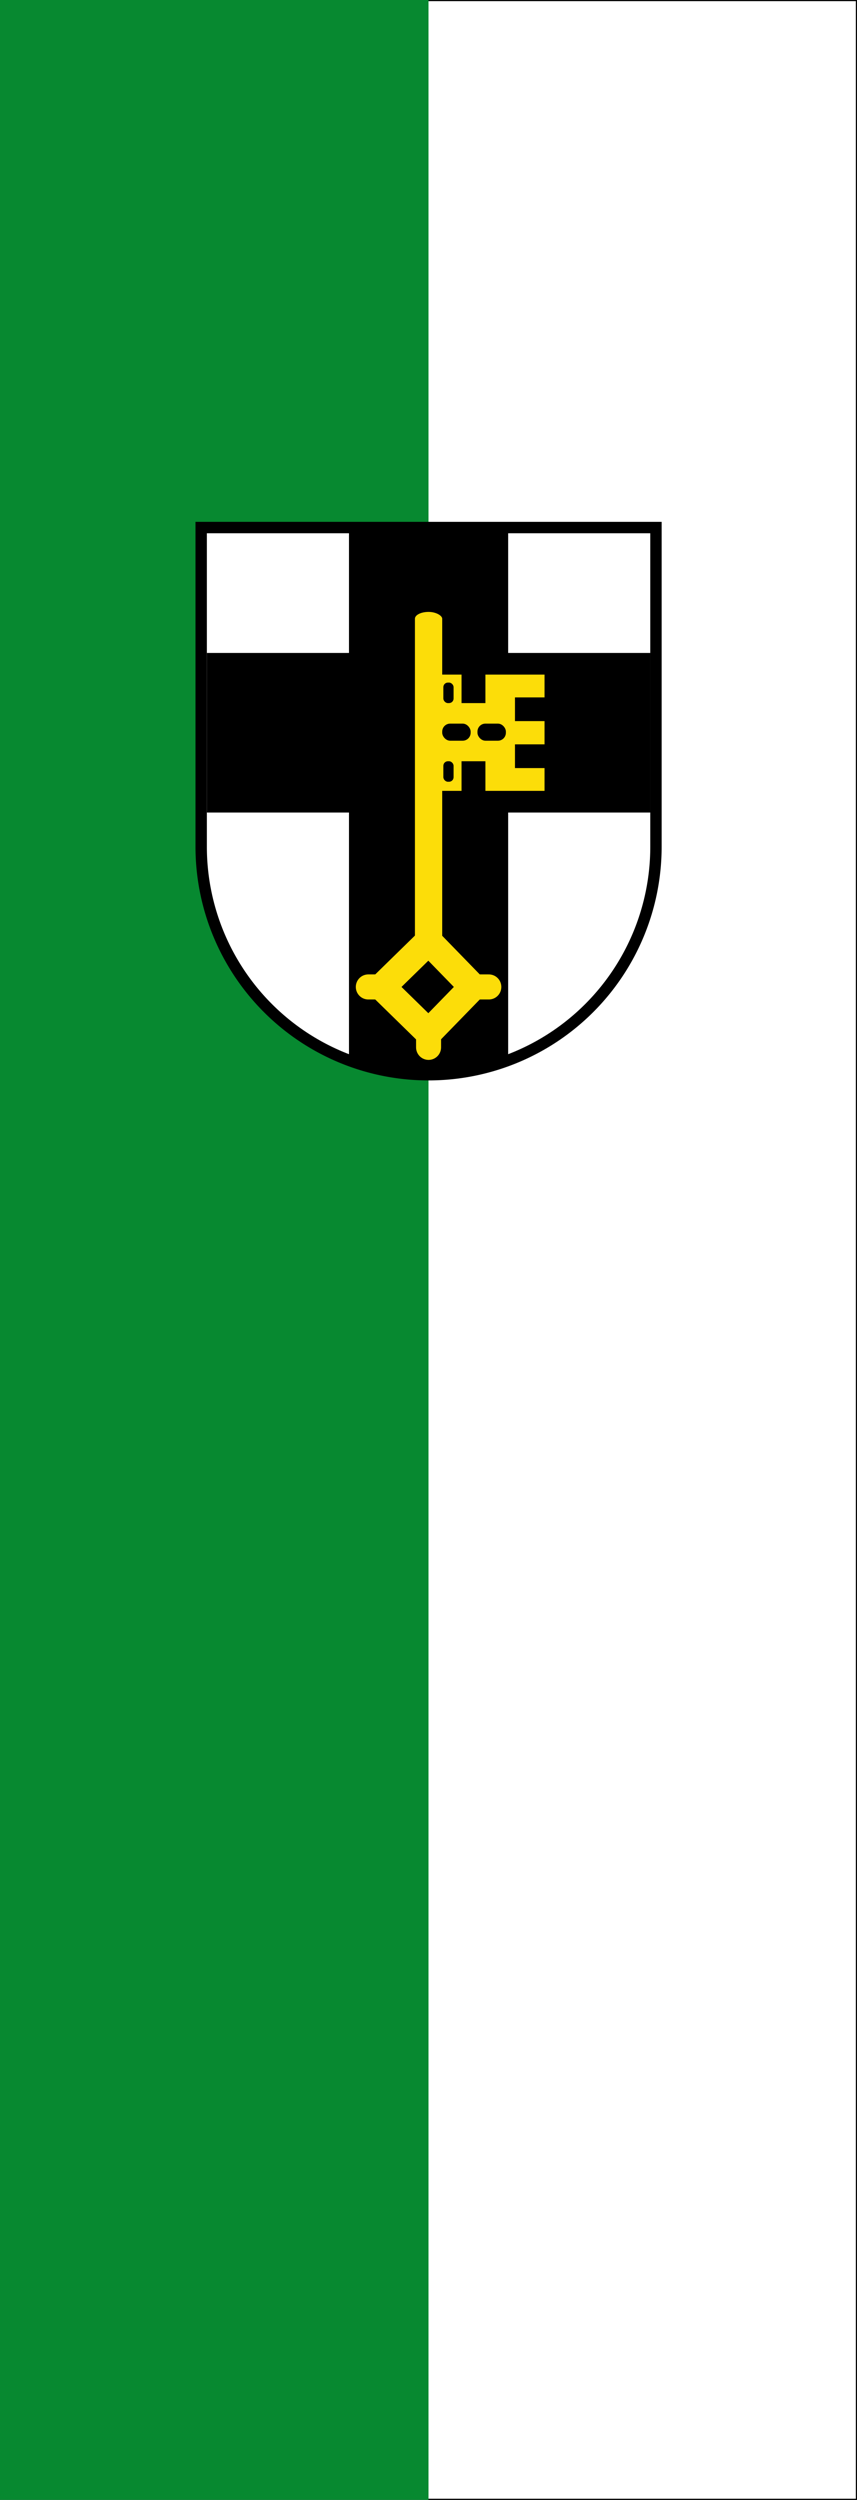 <svg xmlns="http://www.w3.org/2000/svg" xmlns:xlink="http://www.w3.org/1999/xlink" width="300" height="875"><rect width="100%" height="100%" fill="#333333" stroke="none"/><path d="M150 0H0v875h150" color="#000" fill="#078930"/><path d="M150 .2h149.8v874.6H150" color="#000" fill="#fff" stroke="#000" stroke-width=".4"/><g transform="matrix(.398 0 0 .399 68.037 182.256)"><path d="M6 6v280a200 200 0 0 0 400 0V6z" fill="#fff" stroke="#000" stroke-width="10"/><path d="M136 9v464l70 15 70-15V9zm265 107H11v140h390"/><path d="M206 237h29v-26h21v26h52v-20h-26v-20.8h26v-20.4h-26V155h26v-20h-52v25h-21v-25h-29" fill="#fcdd09"/><g stroke="#fcdd09" stroke-linecap="round"><path d="M206 356v106m-53-53h106" stroke-width="22"/><path d="M206 369l39 40-39 40-41-40z" stroke-width="24"/></g><rect rx="12" ry="6" height="290" width="24" y="80" x="194" fill="#fcdd09"/><rect id="a" rx="4" height="18" width="9" y="142" x="219"/><rect id="b" rx="7" height="15" width="25" y="178" x="218"/><use xlink:href="#a" y="69" width="100%" height="100%"/><use x="31" xlink:href="#b" width="100%" height="100%"/></g></svg>